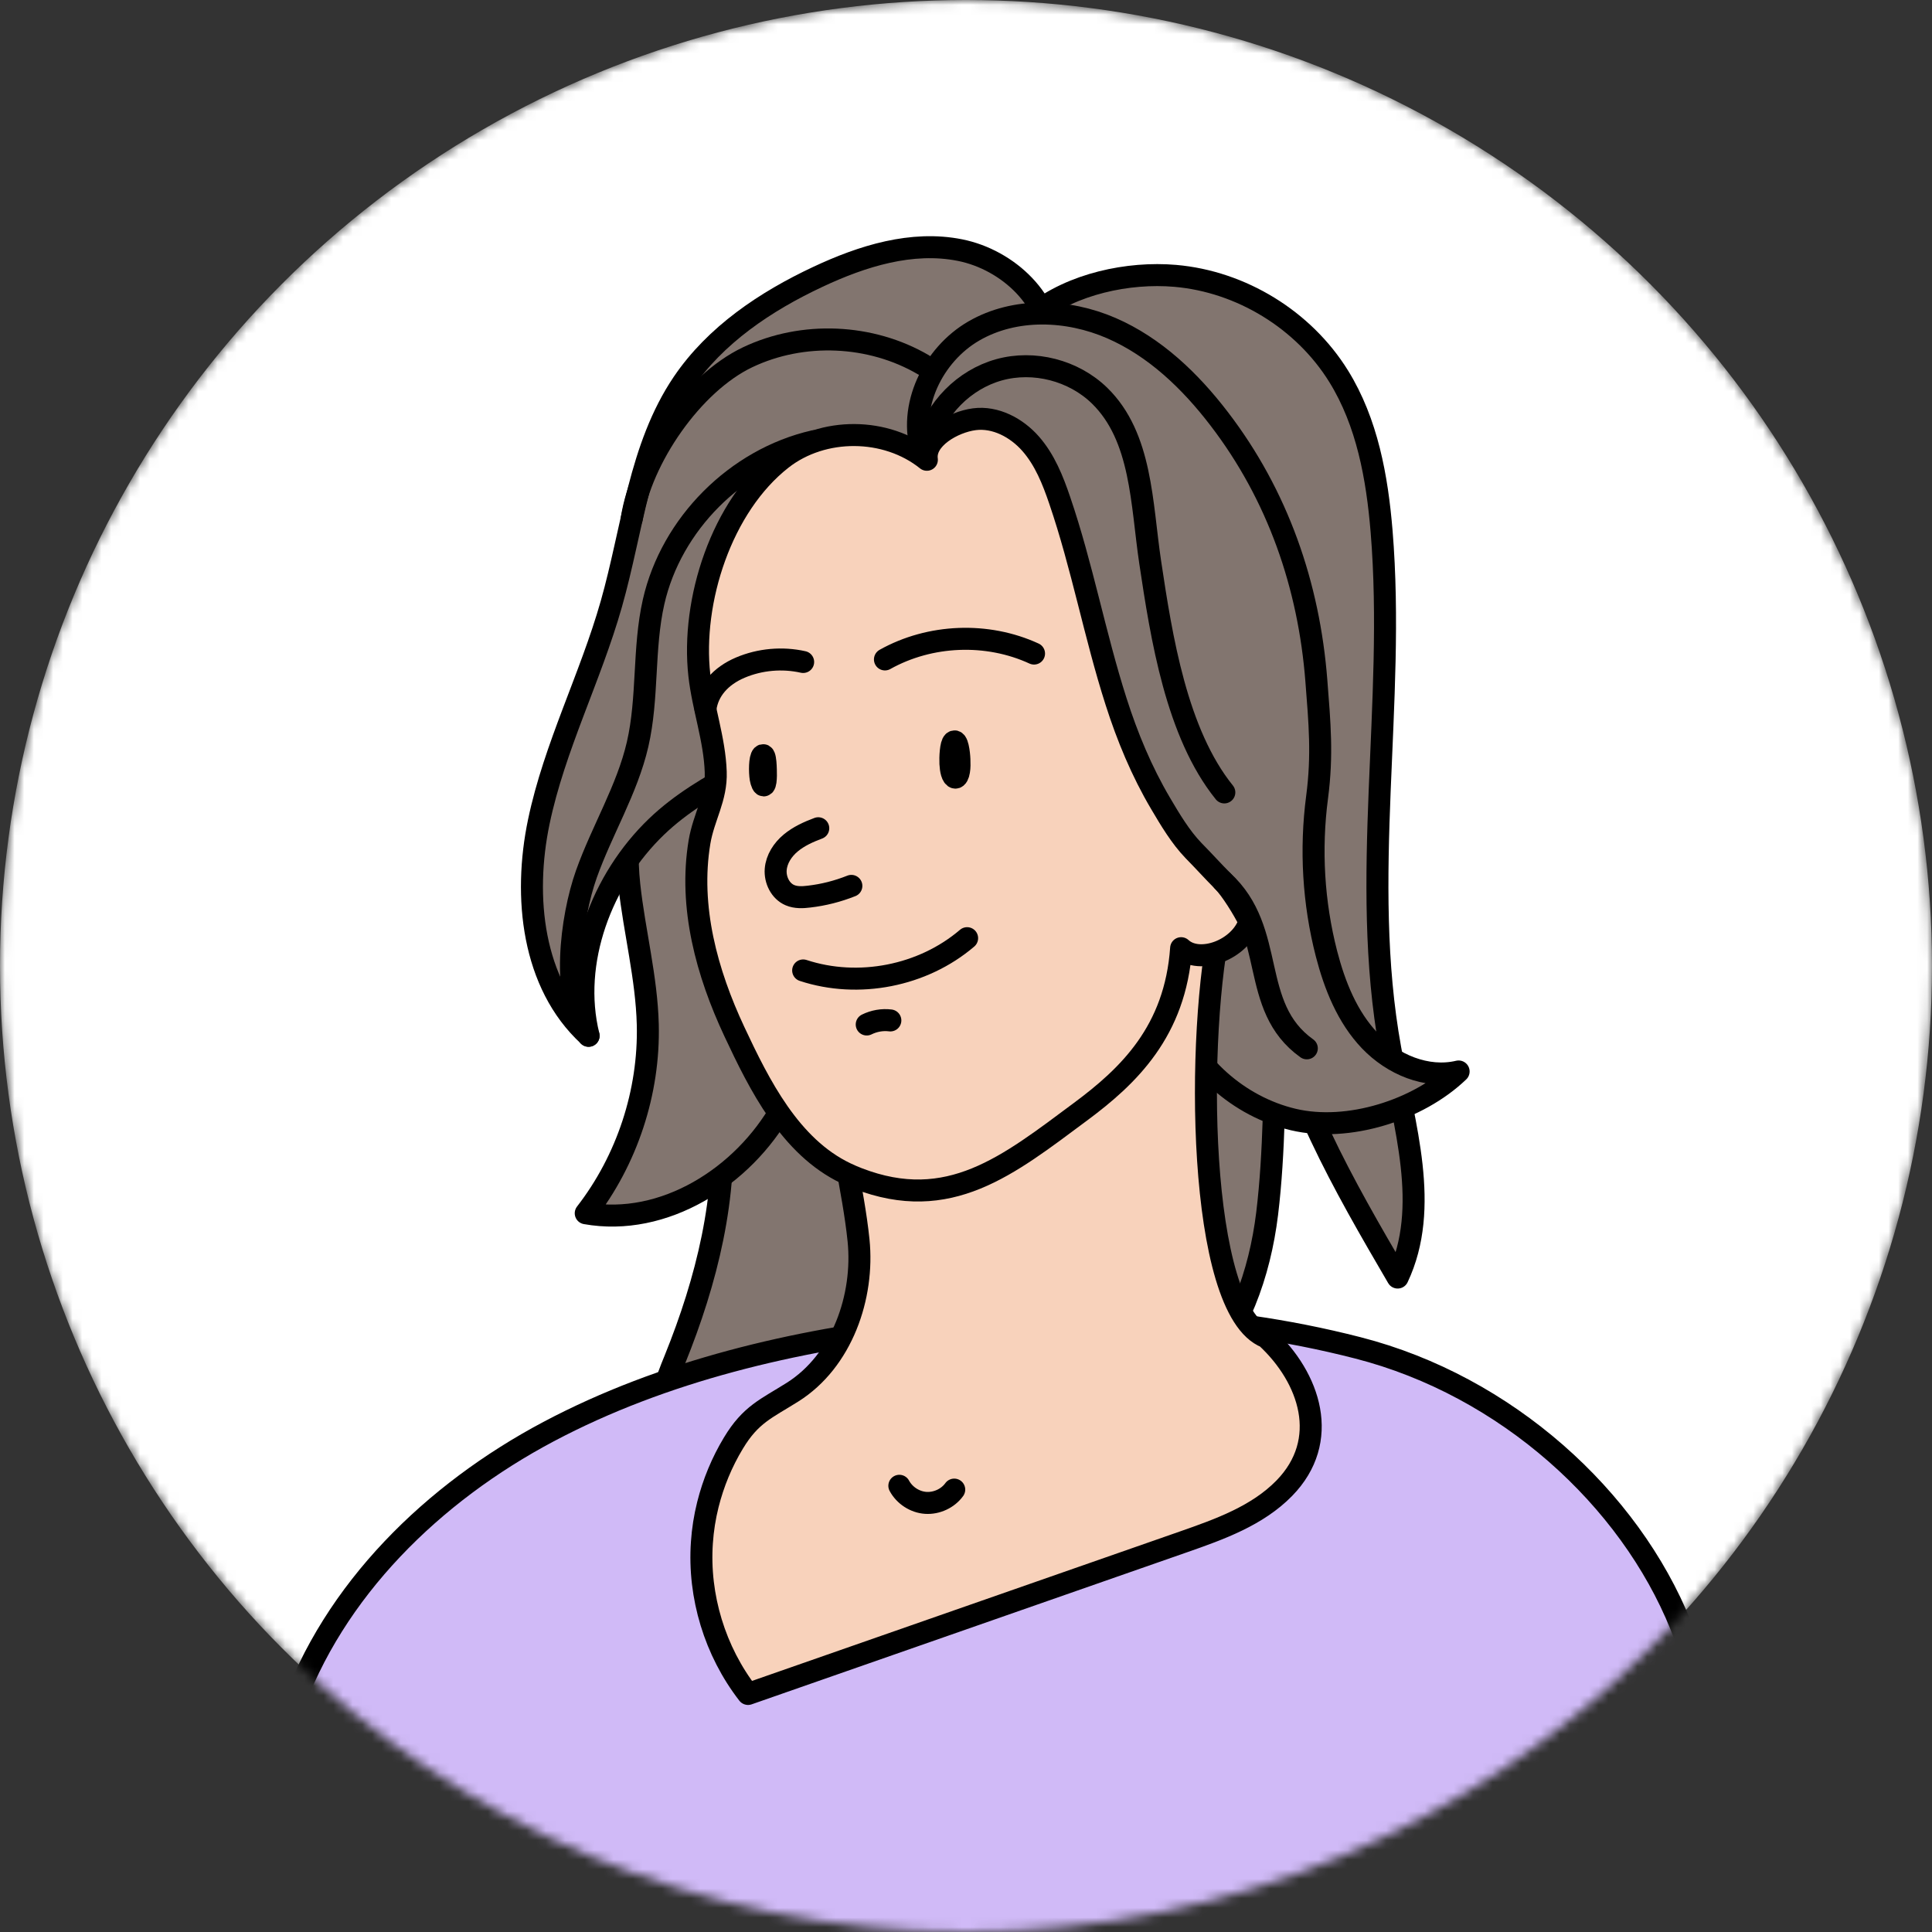 <?xml version="1.0" encoding="UTF-8"?> <svg xmlns="http://www.w3.org/2000/svg" width="200" height="200" viewBox="0 0 200 200" fill="none"><rect x="0" y="0" width="200" height="200" fill="#333333" stroke="none"/> <g clip-path="url(#clip0_1129_46491)"> <mask id="mask0_1129_46491" style="mask-type:alpha" maskUnits="userSpaceOnUse" x="0" y="0" width="200" height="200"> <circle cx="100" cy="100" r="100" fill="white"></circle> </mask> <g mask="url(#mask0_1129_46491)"> <circle cx="100" cy="100" r="100" fill="white"></circle> <path d="M69.868 140.726C68.929 143.038 67.867 145.638 68.838 147.942C70.14 151.028 74.34 151.661 77.585 150.805C82.905 149.407 87.253 145.317 89.847 140.471C92.433 135.617 93.421 130.063 93.66 124.567C93.8 121.399 93.693 118.174 92.779 115.138C91.865 112.102 90.07 109.239 87.385 107.536C81.052 103.504 73.994 107.988 74.62 115.031C75.394 123.769 73.137 132.647 69.868 140.726Z" fill="#82756F" stroke="black" stroke-width="2.277" stroke-miterlimit="10" stroke-linecap="round" stroke-linejoin="round"></path> <path d="M56.781 148.205C44.865 154.524 34.496 164.587 30.074 177.315C29.407 179.232 28.608 183.058 29.217 185L102.5 218L178 185C177.44 178.533 175.933 173.094 173.998 168.281C168.677 155.067 155.929 143.474 140.578 139.533C125.622 135.691 110.757 135.502 95.653 137.221C82.295 138.744 68.731 141.87 56.781 148.205Z" fill="#D0BAF7" stroke="black" stroke-width="2.277" stroke-miterlimit="10" stroke-linecap="round" stroke-linejoin="round"></path> <path d="M65.148 91.64C65.675 96.461 66.935 101.209 67.058 106.063C67.231 113.048 64.917 120.075 60.635 125.596C68.706 127.036 76.941 121.836 80.944 114.678C84.946 107.528 85.366 98.88 84.312 90.751C83.521 84.696 80.202 76.377 73.103 75.349C64.934 74.181 64.563 86.308 65.148 91.64Z" fill="#82756F" stroke="black" stroke-width="2.277" stroke-miterlimit="10" stroke-linecap="round" stroke-linejoin="round"></path> <path d="M108.771 36.259C108.96 31.19 104.365 26.887 99.382 25.892C94.4 24.896 89.269 26.5 84.674 28.656C79.247 31.199 74.058 34.671 70.698 39.632C66.177 46.313 65.493 54.763 63.286 62.522C61.12 70.149 57.398 77.315 55.776 85.074C54.153 92.833 55.092 101.842 60.931 107.215C59.045 99.571 62.282 91.031 67.964 85.576C73.037 80.713 80.037 78.484 85.909 74.616C92.325 70.396 97.299 64.266 101.137 57.618C104.974 50.97 108.491 43.927 108.771 36.259Z" fill="#82756F" stroke="black" stroke-width="2.277" stroke-miterlimit="10" stroke-linecap="round" stroke-linejoin="round"></path> <path d="M131.174 125.637C130.416 131.849 128.217 138.061 123.918 142.602C121.76 144.89 118.746 146.79 115.641 146.288C111.557 145.63 109.251 141.269 108.106 137.295C103.758 122.206 107.06 106.03 111.392 90.932C111.919 89.097 112.471 87.23 113.525 85.633C114.571 84.037 116.201 82.713 118.104 82.49C120.953 82.153 123.482 84.276 125.285 86.506C129.592 91.829 132.302 99.012 132.096 105.907C131.898 112.382 131.956 119.227 131.174 125.637Z" fill="#82756F" stroke="black" stroke-width="2.277" stroke-miterlimit="10" stroke-linecap="round" stroke-linejoin="round"></path> <path d="M121.66 28.557C128.504 29.149 134.968 33.123 138.576 38.949C141.532 43.713 142.562 49.423 143.023 55.009C144.489 72.831 140.725 90.965 143.92 108.564C145.353 116.487 148.121 124.97 144.686 132.251C139.094 122.674 133.404 112.842 131.468 101.932C129.311 89.747 131.847 76.434 126.123 65.467C123.612 60.645 119.675 56.712 116.941 52.014C115.129 48.913 113.844 45.49 111.728 42.577C109.397 39.368 101.919 36.604 107.116 32.465C110.995 29.38 116.809 28.137 121.66 28.557Z" fill="#82756F" stroke="black" stroke-width="2.277" stroke-miterlimit="10" stroke-linecap="round" stroke-linejoin="round"></path> <path d="M95.463 46.799C93.948 42.125 96.559 36.72 100.817 34.26C105.074 31.799 110.526 32.005 115.039 33.963C119.552 35.922 123.217 39.443 126.207 43.351C132.276 51.266 135.505 60.605 136.27 70.486C136.608 74.839 136.921 78.138 136.345 82.524C135.636 87.921 135.958 93.45 137.316 98.724C138.165 102.007 139.466 105.282 141.805 107.733C144.144 110.185 147.693 111.707 150.996 110.918C146.804 114.941 139.548 117.228 133.89 115.895C128.233 114.562 123.374 110.235 121.414 104.763C119.668 99.909 120.063 94.265 117.222 89.953C115.328 87.065 112.256 85.214 109.678 82.91C104.967 78.698 101.887 72.905 99.977 66.883C98.066 60.86 97.415 52.805 95.463 46.799Z" fill="#82756F" stroke="black" stroke-width="2.277" stroke-miterlimit="10" stroke-linecap="round" stroke-linejoin="round"></path> <path d="M73.278 155.758C72.957 157.042 72.751 158.35 72.661 159.675C72.274 165.245 74.011 170.939 77.437 175.357C92.467 170.108 107.497 164.858 122.527 159.609C126.274 158.301 130.169 156.902 132.945 154.063C137.771 149.127 135.638 142.652 131.075 138.431C123.886 135.625 123.762 106.795 126.455 95.054C111.45 79.034 84.783 90.627 86.653 112.711C86.743 117.417 88.325 123.028 88.876 128.401C89.469 134.21 87.18 140.883 82.041 144.116C79.34 145.819 77.717 146.403 75.922 149.39C74.728 151.365 73.838 153.52 73.278 155.758Z" fill="#F8D2BB" stroke="black" stroke-width="2.277" stroke-miterlimit="10" stroke-linecap="round" stroke-linejoin="round"></path> <path d="M126.577 91.203C127.45 92.084 128.726 94.157 129.344 95.408C128.413 98.329 124.172 99.908 122.27 98.156C121.668 106.754 116.851 111.378 111.835 115.097C104.349 120.659 98.238 125.636 88.817 122C88.389 121.835 87.969 121.654 87.557 121.457C81.792 118.709 78.605 112.307 76.019 106.787C73.178 100.723 71.292 93.894 72.412 87.163C72.848 84.555 74.191 82.622 74.092 79.906C73.976 76.517 72.774 73.267 72.395 69.893C71.539 62.209 74.677 52.401 80.936 47.506C85.185 44.182 91.74 44.215 95.949 47.596C95.644 45.408 98.666 43.688 100.857 43.4C103.048 43.112 105.238 44.28 106.696 45.942C108.154 47.604 108.994 49.711 109.702 51.8C112.033 58.621 113.334 65.755 115.533 72.617C116.702 76.278 118.185 79.857 120.145 83.173C121.125 84.835 122.204 86.653 123.554 88.052C124.617 89.13 125.514 90.134 126.577 91.203Z" fill="#F8D2BB" stroke="black" stroke-width="2.277" stroke-miterlimit="10" stroke-linecap="round" stroke-linejoin="round"></path> <path d="M83.143 100.46C88.866 102.344 95.537 101.036 100.116 97.119" stroke="black" stroke-width="2.277" stroke-miterlimit="10" stroke-linecap="round" stroke-linejoin="round"></path> <path d="M78.744 80.598C78.818 81.009 78.974 81.404 79.114 81.281C79.246 81.165 79.279 80.697 79.287 80.293C79.287 79.709 79.279 77.883 78.917 78.212C78.637 78.475 78.628 79.907 78.744 80.598Z" stroke="black" stroke-width="2.277" stroke-miterlimit="10" stroke-linecap="round" stroke-linejoin="round"></path> <path d="M98.387 79.051C98.404 79.38 98.445 79.718 98.527 79.998C98.609 80.277 98.749 80.491 98.889 80.499C99.071 80.516 99.219 80.203 99.277 79.825C99.343 79.446 99.334 79.018 99.318 78.607C99.293 77.965 99.12 76.476 98.708 76.789C98.412 77.003 98.354 78.451 98.387 79.051Z" stroke="black" stroke-width="2.277" stroke-miterlimit="10" stroke-linecap="round" stroke-linejoin="round"></path> <path d="M126.576 91.203C132.259 96.403 129.195 104.179 135.281 108.523" stroke="black" stroke-width="2.277" stroke-miterlimit="10" stroke-linecap="round" stroke-linejoin="round"></path> <path d="M95.875 45.935C96.822 42.306 99.803 39.287 103.419 38.283C107.034 37.279 111.144 38.341 113.828 40.957C118.218 45.244 118.16 52.139 119.066 58.194C120.236 65.994 121.784 75.884 126.742 82.03" stroke="black" stroke-width="2.277" stroke-miterlimit="10" stroke-linecap="round" stroke-linejoin="round"></path> <path d="M95.596 37.765C90.144 34.572 83.103 34.268 77.396 36.983C71.688 39.698 66.36 47.457 65.397 53.702" stroke="black" stroke-width="2.277" stroke-miterlimit="10" stroke-linecap="round" stroke-linejoin="round"></path> <path d="M84.263 45.671C76.209 47.514 69.489 54.253 67.661 62.299C66.565 67.129 67.117 72.222 66.005 77.052C64.918 81.75 62.316 85.946 60.702 90.488C59.087 95.029 58.025 103.381 60.932 107.231" stroke="black" stroke-width="2.277" stroke-miterlimit="10" stroke-linecap="round" stroke-linejoin="round"></path> <path d="M73.029 73.374C73.276 71.482 74.602 69.976 76.636 69.112C78.671 68.248 80.985 68.043 83.142 68.528" stroke="black" stroke-width="2.277" stroke-miterlimit="10" stroke-linecap="round" stroke-linejoin="round"></path> <path d="M91.609 68.264C96.271 65.656 102.184 65.418 107.043 67.656" stroke="black" stroke-width="2.277" stroke-miterlimit="10" stroke-linecap="round" stroke-linejoin="round"></path> <path d="M84.707 85.74C83.694 86.119 82.689 86.572 81.857 87.263C81.026 87.954 80.383 88.933 80.301 90.011C80.219 91.088 80.779 92.249 81.775 92.668C82.393 92.931 83.093 92.899 83.752 92.816C85.251 92.644 86.733 92.265 88.133 91.706" stroke="black" stroke-width="2.277" stroke-miterlimit="10" stroke-linecap="round" stroke-linejoin="round"></path> <path d="M89.723 106.055C90.472 105.684 91.337 105.528 92.169 105.635" stroke="black" stroke-width="2.277" stroke-miterlimit="10" stroke-linecap="round" stroke-linejoin="round"></path> <path d="M93.1 153.808C93.635 154.804 94.706 155.503 95.834 155.577C96.962 155.651 98.123 155.116 98.782 154.203" stroke="black" stroke-width="2.277" stroke-miterlimit="10" stroke-linecap="round" stroke-linejoin="round"></path> </g> </g> <defs> <clipPath id="clip0_1129_46491"> <rect width="200" height="200" fill="white"></rect> </clipPath> </defs> </svg> 